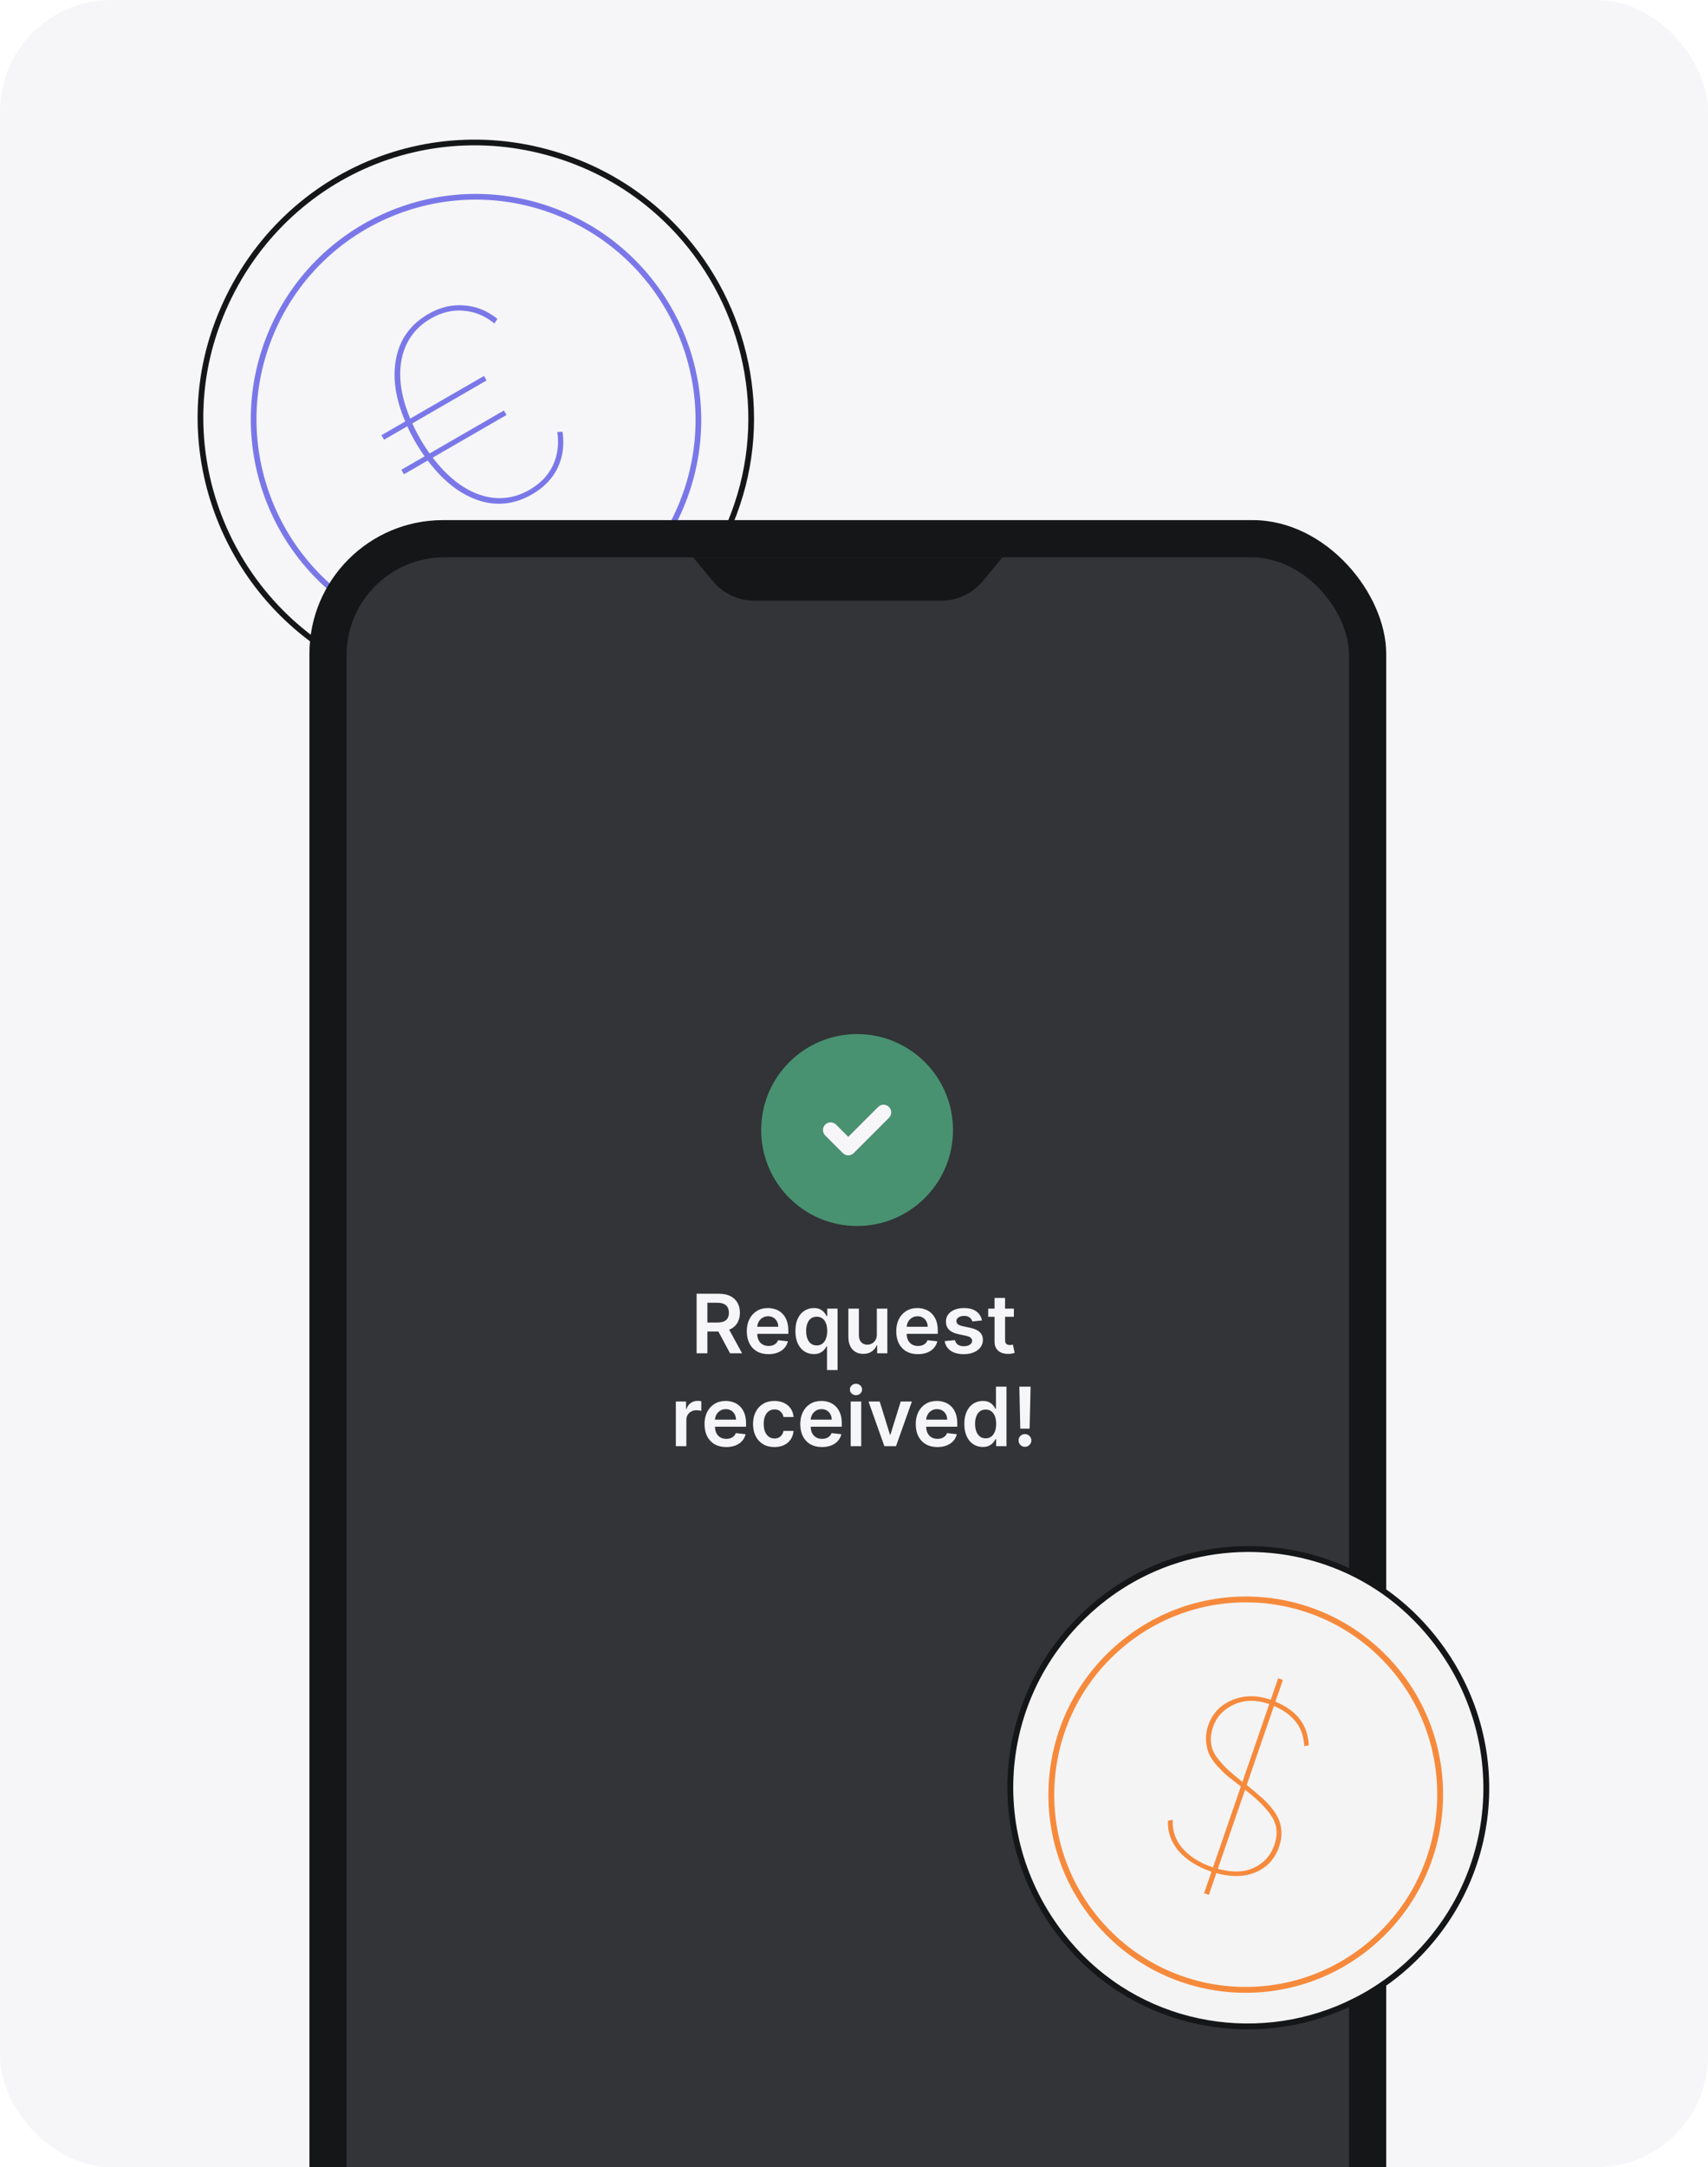 <?xml version="1.0" encoding="UTF-8"?>
<svg xmlns="http://www.w3.org/2000/svg" width="276" height="350" viewBox="0 0 276 350" fill="none">
  <g clip-path="url(#clip0_558_506)">
    <rect width="276" height="350" rx="18" fill="#F6F6F8"></rect>
    <path d="M93.11 26.136L93.109 26.136C93.011 26.098 92.828 26.027 92.731 25.99L92.728 25.988C69.454 17.14 44.077 28.634 35.214 52.035C28.076 70.883 34.943 91.832 50.566 103.344C53.747 105.696 57.296 107.652 61.16 109.117C61.26 109.155 61.377 109.2 61.493 109.24C84.667 117.826 109.848 106.258 118.602 82.94C124.612 66.943 120.564 49.456 109.673 37.514L109.251 37.059C104.869 32.393 99.424 28.604 93.11 26.136Z" fill="#F6F6F8" stroke="#151617" stroke-width="0.921"></path>
    <circle cx="35.5" cy="35.5" r="35.961" transform="matrix(-0.928 -0.372 -0.37 0.929 123 48)" stroke="#7A78E8" stroke-width="0.921"></circle>
    <path d="M85.582 79.094C87.307 78.098 88.553 76.803 89.322 75.209C90.102 73.572 90.349 71.759 90.062 69.768L90.896 69.718C91.217 71.832 90.958 73.779 90.116 75.558C89.26 77.311 87.888 78.733 86.002 79.822C83.173 81.457 80.272 81.784 77.301 80.806C74.314 79.8 71.586 77.657 69.118 74.375L65.278 76.593L64.858 75.865L68.617 73.694C68.1 72.986 67.594 72.201 67.096 71.338C66.598 70.476 66.172 69.644 65.818 68.843L62.059 71.014L61.639 70.286L65.478 68.068C63.872 64.288 63.389 60.866 64.028 57.802C64.651 54.711 66.377 52.348 69.206 50.713C71.093 49.624 73.016 49.159 74.977 49.32C76.922 49.454 78.722 50.175 80.375 51.484L79.898 52.245C78.345 50.986 76.673 50.299 74.882 50.184C73.103 50.026 71.351 50.445 69.626 51.441C67.094 52.904 65.523 55.069 64.914 57.937C64.332 60.788 64.79 64.01 66.287 67.601L78.21 60.713L78.63 61.441L66.626 68.376C66.981 69.177 67.407 70.009 67.904 70.871C68.402 71.734 68.909 72.519 69.425 73.227L81.429 66.293L81.849 67.02L69.926 73.908C72.285 77.001 74.845 79.008 77.604 79.93C80.39 80.836 83.049 80.558 85.582 79.094Z" fill="#7A78E8"></path>
    <rect x="50" y="84" width="174" height="330" rx="21.579" fill="#151617"></rect>
    <rect x="56" y="90" width="162" height="318" rx="15.825" fill="#323437"></rect>
    <path fill-rule="evenodd" clip-rule="evenodd" d="M154 182.5C154 191.06 147.06 198 138.5 198C129.94 198 123 191.06 123 182.5C123 173.94 129.94 167 138.5 167C147.06 167 154 173.94 154 182.5ZM143.658 178.768C143.171 178.281 142.381 178.281 141.894 178.768L137.075 183.587L135.106 181.618L135.011 181.533C134.521 181.133 133.799 181.162 133.342 181.618C132.886 182.075 132.857 182.797 133.257 183.287L133.342 183.382L136.193 186.232C136.68 186.719 137.469 186.719 137.956 186.232L143.658 180.531C144.145 180.044 144.145 179.255 143.658 178.768Z" fill="#489271"></path>
    <path d="M141.894 178.768C142.381 178.281 143.171 178.281 143.658 178.768C144.145 179.255 144.145 180.044 143.658 180.531L137.956 186.232C137.469 186.719 136.68 186.719 136.193 186.232L133.342 183.382L133.257 183.287C132.857 182.797 132.886 182.075 133.342 181.618C133.799 181.162 134.521 181.133 135.011 181.533L135.106 181.618L137.075 183.587L141.894 178.768Z" fill="#F6F6F8"></path>
    <path d="M112.567 218.556V208.939H116.173C116.912 208.939 117.532 209.068 118.032 209.324C118.536 209.581 118.917 209.941 119.173 210.404C119.433 210.864 119.563 211.401 119.563 212.015C119.563 212.632 119.432 213.167 119.169 213.621C118.909 214.072 118.525 214.421 118.018 214.668C117.511 214.912 116.888 215.034 116.149 215.034H113.581V213.588H115.915C116.347 213.588 116.7 213.529 116.976 213.41C117.251 213.287 117.455 213.111 117.586 212.879C117.721 212.644 117.788 212.356 117.788 212.015C117.788 211.674 117.721 211.383 117.586 211.142C117.452 210.897 117.247 210.713 116.971 210.587C116.696 210.459 116.34 210.395 115.905 210.395H114.309V218.556H112.567ZM117.535 214.198L119.915 218.556H117.971L115.633 214.198H117.535ZM124.182 218.697C123.458 218.697 122.834 218.547 122.308 218.246C121.785 217.943 121.383 217.514 121.101 216.96C120.819 216.402 120.678 215.747 120.678 214.992C120.678 214.25 120.819 213.599 121.101 213.039C121.386 212.475 121.784 212.037 122.294 211.724C122.804 211.408 123.404 211.25 124.092 211.25C124.537 211.25 124.956 211.322 125.351 211.466C125.748 211.606 126.099 211.826 126.403 212.123C126.709 212.42 126.95 212.799 127.126 213.259C127.301 213.716 127.389 214.261 127.389 214.893V215.415H121.477V214.269H125.759C125.756 213.943 125.686 213.654 125.548 213.4C125.41 213.143 125.218 212.942 124.97 212.794C124.726 212.647 124.441 212.574 124.116 212.574C123.768 212.574 123.463 212.658 123.2 212.827C122.937 212.993 122.732 213.212 122.585 213.485C122.441 213.754 122.367 214.05 122.364 214.372V215.372C122.364 215.792 122.441 216.152 122.594 216.452C122.748 216.75 122.962 216.978 123.238 217.138C123.513 217.295 123.836 217.373 124.205 217.373C124.452 217.373 124.676 217.338 124.876 217.27C125.077 217.198 125.251 217.093 125.398 216.955C125.545 216.817 125.656 216.647 125.731 216.443L127.318 216.621C127.218 217.041 127.027 217.407 126.745 217.72C126.467 218.03 126.11 218.271 125.675 218.443C125.24 218.613 124.742 218.697 124.182 218.697ZM133.64 221.261V217.42H133.57C133.482 217.595 133.355 217.781 133.189 217.979C133.023 218.173 132.804 218.339 132.532 218.476C132.259 218.614 131.917 218.683 131.503 218.683C130.937 218.683 130.43 218.537 129.982 218.246C129.534 217.955 129.181 217.532 128.921 216.978C128.661 216.424 128.531 215.751 128.531 214.959C128.531 214.158 128.662 213.482 128.925 212.931C129.192 212.377 129.55 211.959 130.001 211.677C130.452 211.392 130.954 211.25 131.508 211.25C131.931 211.25 132.278 211.322 132.551 211.466C132.823 211.606 133.039 211.777 133.199 211.977C133.358 212.175 133.482 212.361 133.57 212.536H133.673V211.343H135.345V221.261H133.64ZM131.978 217.288C132.338 217.288 132.644 217.191 132.898 216.997C133.152 216.8 133.344 216.526 133.476 216.175C133.607 215.825 133.673 215.416 133.673 214.95C133.673 214.483 133.607 214.078 133.476 213.734C133.347 213.389 133.156 213.122 132.903 212.931C132.652 212.74 132.344 212.644 131.978 212.644C131.599 212.644 131.283 212.743 131.029 212.94C130.776 213.137 130.585 213.41 130.456 213.757C130.328 214.105 130.264 214.502 130.264 214.95C130.264 215.401 130.328 215.803 130.456 216.157C130.588 216.507 130.78 216.784 131.034 216.988C131.291 217.188 131.605 217.288 131.978 217.288ZM141.689 215.523V211.343H143.388V218.556H141.74V217.274H141.665C141.502 217.678 141.235 218.008 140.862 218.265C140.493 218.522 140.037 218.65 139.496 218.65C139.023 218.65 138.605 218.545 138.242 218.335C137.882 218.123 137.6 217.814 137.397 217.41C137.193 217.003 137.091 216.512 137.091 215.936V211.343H138.791V215.673C138.791 216.13 138.916 216.493 139.167 216.762C139.417 217.032 139.746 217.166 140.153 217.166C140.403 217.166 140.646 217.105 140.881 216.983C141.116 216.861 141.308 216.679 141.458 216.438C141.612 216.194 141.689 215.889 141.689 215.523ZM148.33 218.697C147.606 218.697 146.982 218.547 146.456 218.246C145.933 217.943 145.531 217.514 145.249 216.96C144.967 216.402 144.826 215.747 144.826 214.992C144.826 214.25 144.967 213.599 145.249 213.039C145.534 212.475 145.932 212.037 146.442 211.724C146.952 211.408 147.552 211.25 148.24 211.25C148.685 211.25 149.104 211.322 149.499 211.466C149.896 211.606 150.247 211.826 150.551 212.123C150.857 212.42 151.098 212.799 151.274 213.259C151.449 213.716 151.537 214.261 151.537 214.893V215.415H145.625V214.269H149.907C149.904 213.943 149.834 213.654 149.696 213.4C149.558 213.143 149.366 212.942 149.118 212.794C148.874 212.647 148.589 212.574 148.264 212.574C147.916 212.574 147.611 212.658 147.348 212.827C147.085 212.993 146.88 213.212 146.733 213.485C146.589 213.754 146.515 214.05 146.512 214.372V215.372C146.512 215.792 146.589 216.152 146.742 216.452C146.896 216.75 147.11 216.978 147.386 217.138C147.661 217.295 147.984 217.373 148.353 217.373C148.6 217.373 148.824 217.338 149.025 217.27C149.225 217.198 149.399 217.093 149.546 216.955C149.693 216.817 149.804 216.647 149.879 216.443L151.466 216.621C151.366 217.041 151.175 217.407 150.893 217.72C150.615 218.03 150.258 218.271 149.823 218.443C149.388 218.613 148.89 218.697 148.33 218.697ZM158.675 213.25L157.126 213.419C157.082 213.262 157.005 213.115 156.896 212.978C156.789 212.84 156.645 212.729 156.464 212.644C156.282 212.56 156.06 212.517 155.797 212.517C155.443 212.517 155.146 212.594 154.905 212.747C154.667 212.901 154.549 213.1 154.553 213.344C154.549 213.554 154.626 213.724 154.783 213.856C154.942 213.987 155.205 214.095 155.572 214.18L156.802 214.443C157.484 214.59 157.991 214.823 158.323 215.142C158.658 215.462 158.827 215.88 158.83 216.396C158.827 216.85 158.694 217.251 158.431 217.598C158.171 217.943 157.81 218.212 157.347 218.406C156.883 218.6 156.351 218.697 155.75 218.697C154.867 218.697 154.157 218.512 153.618 218.143C153.08 217.77 152.759 217.252 152.656 216.589L154.313 216.429C154.388 216.755 154.548 217 154.792 217.166C155.036 217.332 155.354 217.415 155.745 217.415C156.149 217.415 156.473 217.332 156.717 217.166C156.965 217 157.088 216.795 157.088 216.551C157.088 216.344 157.008 216.174 156.849 216.039C156.692 215.905 156.448 215.801 156.116 215.729L154.886 215.471C154.194 215.327 153.682 215.084 153.35 214.743C153.019 214.399 152.854 213.964 152.857 213.438C152.854 212.993 152.975 212.608 153.219 212.283C153.466 211.954 153.809 211.7 154.247 211.522C154.689 211.34 155.197 211.25 155.774 211.25C156.619 211.25 157.284 211.43 157.769 211.79C158.258 212.15 158.56 212.636 158.675 213.25ZM163.834 211.343V212.658H159.687V211.343H163.834ZM160.711 209.615H162.411V216.387C162.411 216.615 162.445 216.791 162.514 216.913C162.586 217.032 162.68 217.113 162.796 217.157C162.912 217.201 163.04 217.223 163.181 217.223C163.288 217.223 163.385 217.215 163.472 217.199C163.563 217.183 163.632 217.169 163.679 217.157L163.965 218.486C163.875 218.517 163.745 218.551 163.576 218.589C163.41 218.627 163.206 218.649 162.965 218.655C162.539 218.667 162.156 218.603 161.815 218.462C161.473 218.318 161.203 218.096 161.002 217.795C160.805 217.495 160.708 217.119 160.711 216.668V209.615ZM109.211 233.556V226.343H110.86V227.546H110.935C111.066 227.129 111.292 226.808 111.611 226.583C111.933 226.354 112.301 226.24 112.714 226.24C112.808 226.24 112.913 226.245 113.029 226.254C113.148 226.26 113.247 226.271 113.325 226.287V227.851C113.253 227.826 113.139 227.804 112.982 227.785C112.829 227.763 112.68 227.752 112.536 227.752C112.226 227.752 111.947 227.819 111.7 227.954C111.456 228.086 111.263 228.269 111.123 228.503C110.982 228.738 110.911 229.009 110.911 229.316V233.556H109.211ZM117.35 233.697C116.627 233.697 116.003 233.547 115.477 233.246C114.954 232.943 114.552 232.514 114.27 231.96C113.988 231.402 113.847 230.747 113.847 229.992C113.847 229.25 113.988 228.599 114.27 228.039C114.555 227.475 114.952 227.037 115.463 226.724C115.973 226.408 116.572 226.25 117.261 226.25C117.706 226.25 118.125 226.322 118.52 226.466C118.917 226.606 119.268 226.826 119.571 227.123C119.878 227.42 120.119 227.799 120.295 228.259C120.47 228.716 120.558 229.261 120.558 229.893V230.415H114.646V229.269H118.928C118.925 228.943 118.855 228.654 118.717 228.4C118.579 228.143 118.387 227.942 118.139 227.794C117.895 227.647 117.61 227.574 117.285 227.574C116.937 227.574 116.632 227.658 116.369 227.827C116.106 227.993 115.901 228.212 115.754 228.485C115.61 228.754 115.536 229.05 115.533 229.372V230.372C115.533 230.792 115.61 231.152 115.763 231.452C115.917 231.75 116.131 231.978 116.406 232.138C116.682 232.295 117.004 232.373 117.374 232.373C117.621 232.373 117.845 232.338 118.045 232.27C118.246 232.198 118.419 232.093 118.567 231.955C118.714 231.817 118.825 231.647 118.9 231.443L120.487 231.621C120.387 232.041 120.196 232.407 119.914 232.72C119.636 233.03 119.279 233.271 118.844 233.443C118.408 233.613 117.911 233.697 117.35 233.697ZM125.142 233.697C124.422 233.697 123.803 233.539 123.287 233.223C122.774 232.907 122.378 232.47 122.099 231.913C121.823 231.352 121.686 230.707 121.686 229.978C121.686 229.245 121.827 228.599 122.108 228.039C122.39 227.475 122.788 227.037 123.301 226.724C123.818 226.408 124.428 226.25 125.132 226.25C125.718 226.25 126.236 226.358 126.687 226.574C127.141 226.786 127.502 227.089 127.771 227.48C128.041 227.868 128.194 228.322 128.232 228.842H126.607C126.541 228.494 126.385 228.205 126.137 227.973C125.893 227.738 125.566 227.621 125.156 227.621C124.808 227.621 124.503 227.715 124.24 227.902C123.977 228.087 123.772 228.353 123.625 228.701C123.481 229.048 123.409 229.465 123.409 229.95C123.409 230.441 123.481 230.864 123.625 231.218C123.769 231.568 123.971 231.839 124.231 232.03C124.494 232.218 124.802 232.312 125.156 232.312C125.406 232.312 125.63 232.265 125.827 232.171C126.028 232.074 126.195 231.935 126.33 231.753C126.464 231.571 126.557 231.351 126.607 231.091H128.232C128.191 231.601 128.041 232.054 127.781 232.448C127.521 232.839 127.167 233.146 126.72 233.368C126.272 233.587 125.746 233.697 125.142 233.697ZM132.821 233.697C132.097 233.697 131.473 233.547 130.947 233.246C130.424 232.943 130.022 232.514 129.74 231.96C129.458 231.402 129.318 230.747 129.318 229.992C129.318 229.25 129.458 228.599 129.74 228.039C130.025 227.475 130.423 227.037 130.933 226.724C131.443 226.408 132.043 226.25 132.731 226.25C133.176 226.25 133.595 226.322 133.99 226.466C134.387 226.606 134.738 226.826 135.042 227.123C135.348 227.42 135.59 227.799 135.765 228.259C135.94 228.716 136.028 229.261 136.028 229.893V230.415H130.116V229.269H134.398C134.395 228.943 134.325 228.654 134.187 228.4C134.049 228.143 133.857 227.942 133.609 227.794C133.365 227.647 133.08 227.574 132.755 227.574C132.407 227.574 132.102 227.658 131.839 227.827C131.576 227.993 131.371 228.212 131.224 228.485C131.08 228.754 131.006 229.05 131.003 229.372V230.372C131.003 230.792 131.08 231.152 131.233 231.452C131.387 231.75 131.601 231.978 131.877 232.138C132.152 232.295 132.475 232.373 132.844 232.373C133.091 232.373 133.315 232.338 133.516 232.27C133.716 232.198 133.89 232.093 134.037 231.955C134.184 231.817 134.295 231.647 134.37 231.443L135.957 231.621C135.857 232.041 135.666 232.407 135.384 232.72C135.106 233.03 134.749 233.271 134.314 233.443C133.879 233.613 133.381 233.697 132.821 233.697ZM137.466 233.556V226.343H139.166V233.556H137.466ZM138.32 225.32C138.051 225.32 137.82 225.231 137.626 225.052C137.431 224.871 137.334 224.653 137.334 224.399C137.334 224.143 137.431 223.925 137.626 223.747C137.82 223.565 138.051 223.474 138.32 223.474C138.593 223.474 138.825 223.565 139.015 223.747C139.21 223.925 139.307 224.143 139.307 224.399C139.307 224.653 139.21 224.871 139.015 225.052C138.825 225.231 138.593 225.32 138.32 225.32ZM147.356 226.343L144.788 233.556H142.909L140.341 226.343H142.153L143.811 231.701H143.886L145.548 226.343H147.356ZM151.48 233.697C150.757 233.697 150.133 233.547 149.607 233.246C149.084 232.943 148.682 232.514 148.4 231.96C148.118 231.402 147.977 230.747 147.977 229.992C147.977 229.25 148.118 228.599 148.4 228.039C148.685 227.475 149.082 227.037 149.593 226.724C150.103 226.408 150.702 226.25 151.391 226.25C151.836 226.25 152.255 226.322 152.65 226.466C153.047 226.606 153.398 226.826 153.701 227.123C154.008 227.42 154.249 227.799 154.425 228.259C154.6 228.716 154.688 229.261 154.688 229.893V230.415H148.776V229.269H153.058C153.055 228.943 152.985 228.654 152.847 228.4C152.709 228.143 152.517 227.942 152.269 227.794C152.025 227.647 151.74 227.574 151.415 227.574C151.067 227.574 150.762 227.658 150.499 227.827C150.236 227.993 150.031 228.212 149.884 228.485C149.74 228.754 149.666 229.05 149.663 229.372V230.372C149.663 230.792 149.74 231.152 149.893 231.452C150.047 231.75 150.261 231.978 150.537 232.138C150.812 232.295 151.134 232.373 151.504 232.373C151.751 232.373 151.975 232.338 152.175 232.27C152.376 232.198 152.549 232.093 152.697 231.955C152.844 231.817 152.955 231.647 153.03 231.443L154.617 231.621C154.517 232.041 154.326 232.407 154.044 232.72C153.766 233.03 153.409 233.271 152.974 233.443C152.539 233.613 152.041 233.697 151.48 233.697ZM158.802 233.683C158.236 233.683 157.729 233.537 157.281 233.246C156.833 232.955 156.479 232.532 156.22 231.978C155.96 231.424 155.83 230.751 155.83 229.959C155.83 229.158 155.961 228.482 156.224 227.931C156.49 227.377 156.849 226.959 157.3 226.677C157.75 226.392 158.253 226.25 158.807 226.25C159.23 226.25 159.577 226.322 159.849 226.466C160.122 226.606 160.338 226.777 160.497 226.977C160.657 227.175 160.781 227.361 160.868 227.536H160.939V223.939H162.643V233.556H160.972V232.42H160.868C160.781 232.595 160.654 232.781 160.488 232.979C160.322 233.173 160.103 233.339 159.831 233.476C159.558 233.614 159.216 233.683 158.802 233.683ZM159.277 232.288C159.637 232.288 159.943 232.191 160.197 231.997C160.451 231.8 160.643 231.526 160.775 231.175C160.906 230.825 160.972 230.416 160.972 229.95C160.972 229.483 160.906 229.078 160.775 228.734C160.646 228.389 160.455 228.122 160.202 227.931C159.951 227.74 159.643 227.644 159.277 227.644C158.898 227.644 158.582 227.743 158.328 227.94C158.074 228.137 157.883 228.41 157.755 228.757C157.627 229.105 157.563 229.502 157.563 229.95C157.563 230.401 157.627 230.803 157.755 231.157C157.887 231.507 158.079 231.784 158.333 231.988C158.589 232.188 158.904 232.288 159.277 232.288ZM166.535 223.939L166.38 230.729H164.868L164.718 223.939H166.535ZM165.624 233.659C165.339 233.659 165.095 233.559 164.892 233.359C164.691 233.159 164.591 232.914 164.591 232.626C164.591 232.345 164.691 232.104 164.892 231.903C165.095 231.703 165.339 231.603 165.624 231.603C165.903 231.603 166.144 231.703 166.347 231.903C166.554 232.104 166.657 232.345 166.657 232.626C166.657 232.817 166.609 232.991 166.512 233.148C166.418 233.304 166.292 233.429 166.136 233.523C165.983 233.614 165.812 233.659 165.624 233.659Z" fill="#F6F6F8"></path>
    <path d="M115.208 93.874L112 90L162 90L158.792 93.874C157.152 95.854 154.715 97 152.144 97H121.856C119.285 97 116.848 95.854 115.208 93.874Z" fill="#151617"></path>
    <path d="M176.116 259.998L176.116 259.998C176.052 260.056 175.919 260.177 175.856 260.234L175.854 260.236C159.989 274.815 158.981 298.965 173.567 314.963C185.317 327.851 204.13 330.704 219.073 323.092L219.073 323.093C221.931 321.643 224.647 319.806 227.144 317.586L227.64 317.137C227.709 317.073 227.794 316.997 227.872 316.92L227.872 316.919C243.489 302.314 244.36 278.293 229.798 262.414C219.807 251.514 204.758 247.826 191.322 251.604L190.296 251.909C185.184 253.506 180.332 256.195 176.116 259.998Z" fill="#F4F4F5" stroke="#151617" stroke-width="0.945"></path>
    <circle cx="31" cy="31" r="31.472" transform="matrix(-0.748 0.664 0.661 0.75 204 246)" stroke="#F68A3C" stroke-width="0.945"></circle>
    <path d="M206.707 298.213C206.025 300.193 204.772 301.572 202.95 302.351C201.128 303.13 198.995 303.183 196.552 302.509L195.341 306.019L194.571 305.751L195.768 302.28L195.652 302.24C193.442 301.474 191.708 300.37 190.451 298.926C189.228 297.466 188.652 295.842 188.722 294.053L189.51 293.894C189.406 295.614 189.928 297.148 191.074 298.495C192.23 299.816 193.835 300.833 195.891 301.546L196.007 301.586L200.516 288.511C199.629 287.829 198.925 287.283 198.405 286.873C197.894 286.437 197.324 285.879 196.694 285.201C196.074 284.496 195.634 283.854 195.373 283.275C195.122 282.669 194.962 281.966 194.893 281.165C194.832 280.338 194.953 279.488 195.255 278.613C195.911 276.711 197.197 275.358 199.114 274.554C201.057 273.759 203.134 273.745 205.344 274.511L206.541 271.039L207.312 271.307L206.101 274.816C209.551 276.242 211.345 278.591 211.483 281.863L210.746 281.996C210.648 279.026 209.02 276.864 205.862 275.511L201.46 288.277C202.338 288.984 203.041 289.573 203.569 290.044C204.132 290.498 204.71 291.073 205.305 291.768C205.899 292.464 206.322 293.114 206.574 293.719C206.86 294.308 207.025 294.998 207.068 295.791C207.12 296.557 207 297.365 206.707 298.213ZM196.026 278.881C195.697 279.832 195.589 280.73 195.701 281.575C195.812 282.419 196.178 283.237 196.797 284.027C197.425 284.792 197.99 285.405 198.493 285.867C198.995 286.329 199.754 286.966 200.768 287.778L205.104 275.205C202.997 274.475 201.088 274.504 199.377 275.293C197.701 276.065 196.584 277.261 196.026 278.881ZM196.791 301.815C199.106 302.444 201.054 302.385 202.635 301.638C204.251 300.873 205.351 299.643 205.936 297.946C206.522 296.249 206.383 294.733 205.52 293.397C204.683 292.071 203.24 290.621 201.194 289.048L196.791 301.815Z" fill="#F68A3C"></path>
  </g>
  <defs>
    <clipPath id="clip0_558_506">
      <rect width="276" height="350" rx="18" fill="white"></rect>
    </clipPath>
  </defs>
</svg>
